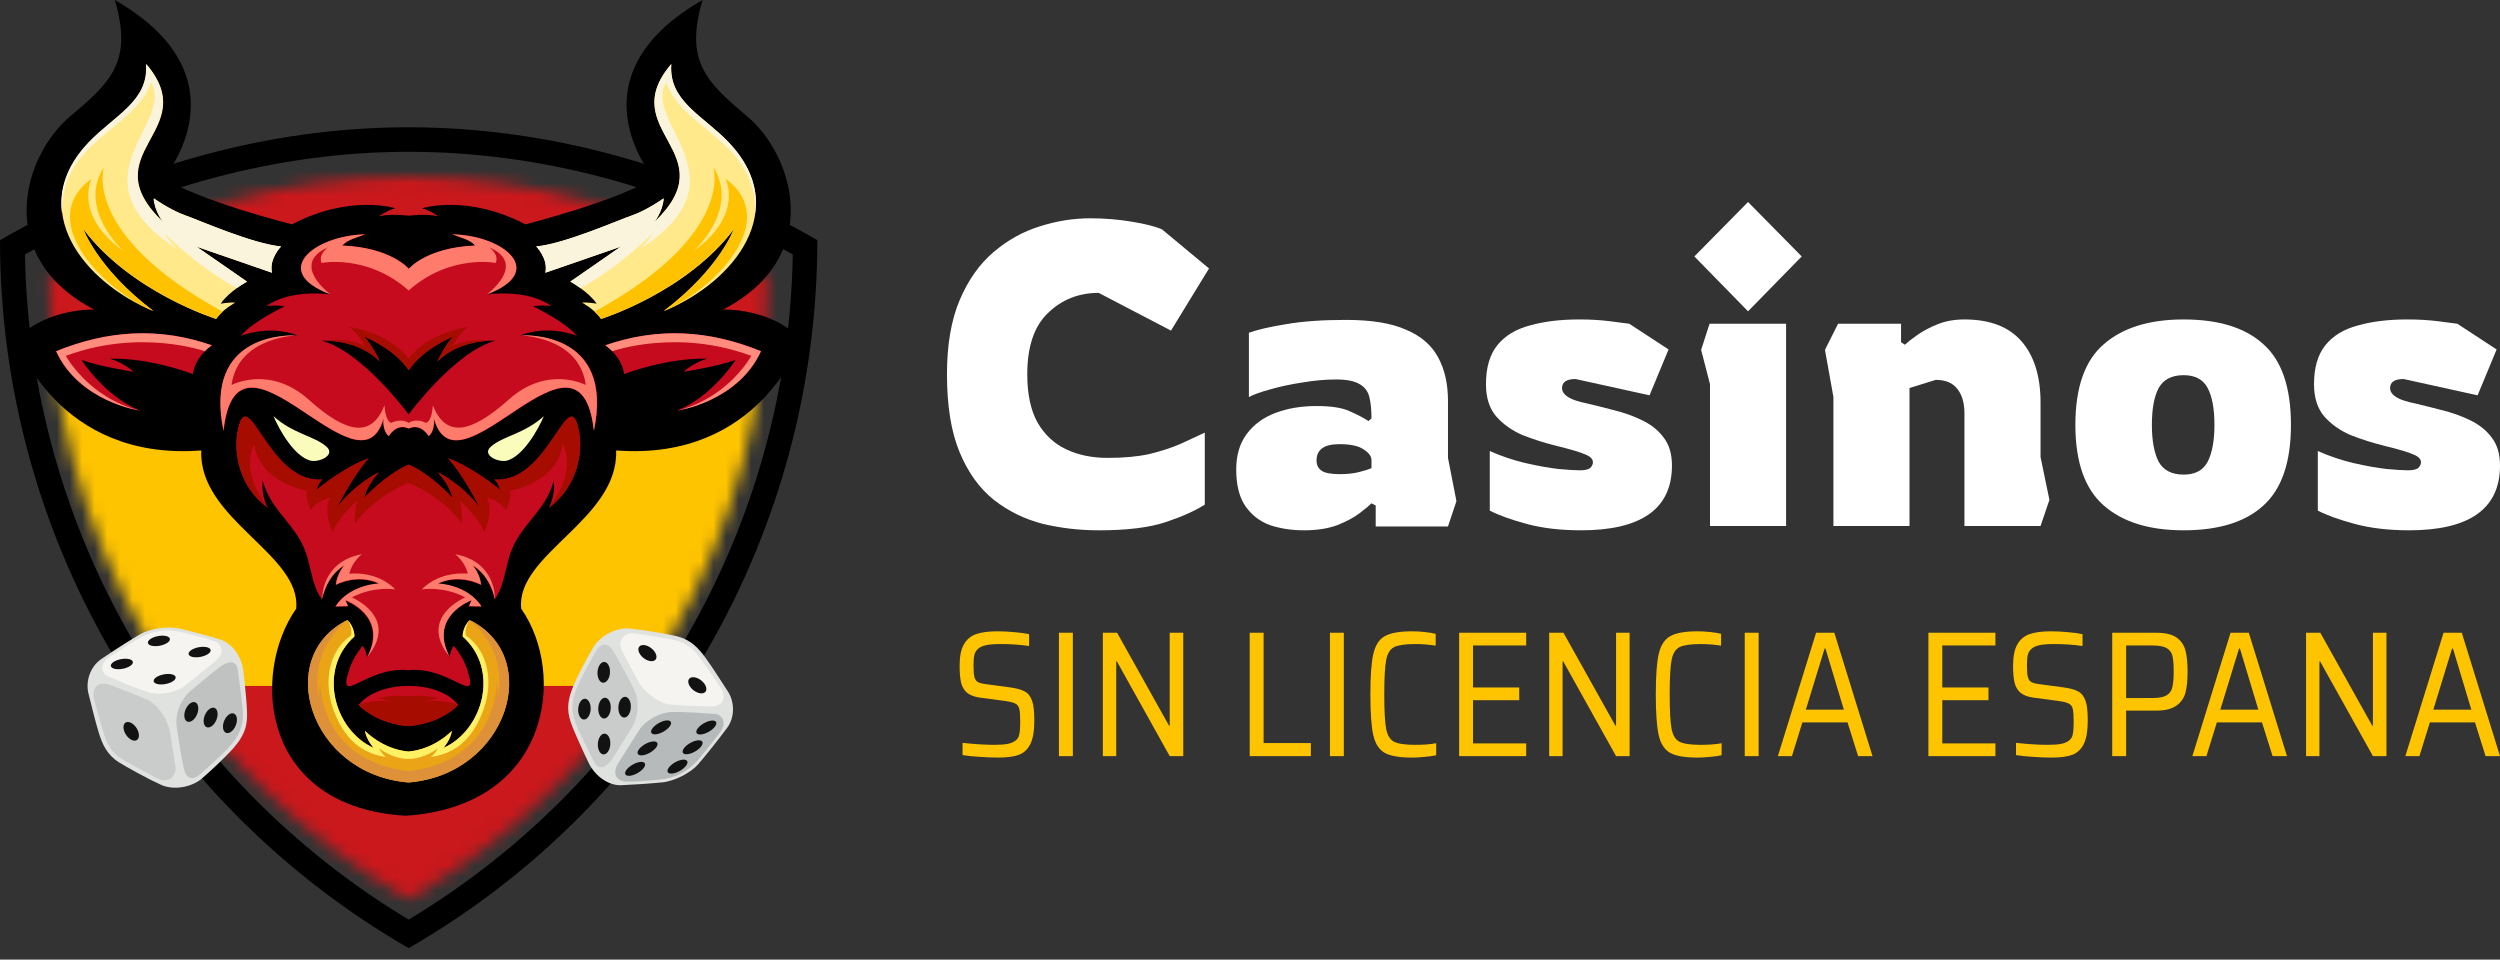 <svg fill="none" height="76" viewBox="0 0 198 76" width="198" xmlns="http://www.w3.org/2000/svg" xmlns:xlink="http://www.w3.org/1999/xlink"><rect x="0" y="0" width="198" height="76" fill="#333333" stroke="none"/><mask id="a" height="58" maskUnits="userSpaceOnUse" width="58" x="3" y="14"><path d="m3.887 21.875c8.819-5.102 18.631-7.871 28.444-7.871 9.812 0 19.625 2.769 28.444 7.871 0 20.377-10.837 39.197-28.444 49.37-17.607-10.173-28.444-28.994-28.444-49.37z" fill="#000"/></mask><g mask="url(#a)"><path d="m-34.677 6.936h132.93v23.118h-132.93z" fill="#ca181c"/><path d="m-34.677 54.328h132.93v23.118h-132.93z" fill="#ca181c"/><path d="m-34.677 30.053h132.93v24.274h-132.93z" fill="#ffc400"/></g><path d="m32.366 12.023c10.353 0 20.847 2.791 30.422 8.127-.177 10.636-3.074 21.059-8.409 30.281-5.3 9.222-12.897 16.925-22.013 22.402-9.116-5.477-16.713-13.215-22.013-22.402-5.3-9.222-8.197-19.645-8.374-30.281 9.54-5.3 20.034-8.127 30.387-8.127v-1.943c-11.165 0-22.331 3.145-32.366 8.939 0 23.144 12.332 44.521 32.366 56.075 20.034-11.554 32.366-32.931 32.366-56.075-10.035-5.795-21.2-8.939-32.366-8.939z" fill="#000"/><g clip-rule="evenodd" fill-rule="evenodd"><path d="m32.366 17.083s-1.41-.185-2.349.05c0 0 .688-.503 1.292-.638 0 0-3.558-1.141-8.189 1.275 0 0-7.602-1.93-10.136-3.692 0 0 6.796-7.954-3.893-14.079 1.426 4.816-.252 6.461-3.49 9.179-3.776 3.138-6.159 11.176 1.863 15.338 0 0-3.876-.134-6.175 2.4 0 0 3.222 9.632 14.65 8.76-.218 5.471 7.954 8.223 7.518 12.535-3.591 5.118-2.836 15.724 8.676 16.395 11.512-.755 12.737-11.294 9.146-16.395-.453-4.313 7.719-7.065 7.518-12.535 11.428.873 14.65-8.76 14.65-8.76-2.299-2.534-6.175-2.4-6.175-2.4 8.021-4.162 5.638-12.183 1.863-15.338-3.239-2.719-4.917-4.363-3.49-9.179-10.689 6.125-3.893 14.079-3.893 14.079-2.534 1.745-10.136 3.692-10.136 3.692-4.632-2.416-8.189-1.275-8.189-1.275.604.151 1.292.638 1.292.638-.94-.235-2.349-.05-2.349-.05z" fill="#000"/><path d="m22.264 19.519s-.973.973-.722 2.081l-5.974-2.064 3.994 2.769s-1.443.789-2.081 1.745c0 0 .604-.117 1.158-.084 0 0-.99.52-1.527 1.292 0 0-6.779-2.114-10.538-7.149 0 0 1.108 3.155 5.571 6.528-5.605-2.333-10.085-8.072-5.135-13.324 2.064-2.182 4.816-3.289 4.581-6.242 4.548 5.336-4.464 6.998 1.359 12.535 0 0-.688-.856-.755-1.896 0 0 1.292.923 2.484 1.343 1.175.419 5.303 2.249 7.585 2.467z" fill="#ffe98a"/><path d="m17.632 24.684c-.185.168-.369.352-.503.571 0 0-6.779-2.114-10.538-7.149 0 0 1.108 3.155 5.571 6.528-3.843-1.544-9.498-7.149-4.9-10.488 0 0-1.494 2.853 2.517 5.739 0 0-3.692-3.323-1.544-6.662-.017 0-1.812 5.336 9.397 11.461z" fill="#fec200"/><path d="m22.264 19.519s-.973.973-.722 2.081l-5.974-2.064 3.994 2.769s-.369.201-.822.52c-3.39-1.913-5.689-4.346-5.689-4.346.352.688.99 1.259.99 1.259-8.625-5.605-.117-9.985-2.081-13.207-1.225 3.709-7.216 4.648-7.048 10.404-.252-1.829.302-3.759 2.064-5.622 2.064-2.182 4.816-3.289 4.581-6.242 4.548 5.336-4.464 6.998 1.359 12.535 0 0-.688-.856-.755-1.896 0 0 1.292.923 2.484 1.343 1.208.419 5.336 2.249 7.619 2.467z" fill="#faf4dc"/><path d="m21.66 32.957c1.51 1.393 3.256 1.577 4.195 2.417.755.654-.554 1.275-1.275 1.107-1.258-.336-2.433-2.366-2.92-3.524z" fill="#f9fcba"/><path d="m27.516 49.102s.554.52.554 1.309c-2.937 2.618-1.628 7.417 1.527 8.827 0 0-.604-.671-.688-1.359 0 0 1.326 1.443 3.44 1.645 2.114-.201 3.44-1.645 3.44-1.645-.084.688-.671 1.359-.671 1.359 3.155-1.41 4.481-6.209 1.527-8.827 0-.789.554-1.309.554-1.309 5.89 2.937 2.987 12.233-4.85 12.871-7.82-.638-10.723-9.934-4.833-12.871z" fill="#eaa416"/><path d="m27.516 49.102c.017.017.554.537.554 1.309-2.937 2.618-1.628 7.417 1.527 8.827 0 0-.604-.671-.688-1.359 0 0 1.326 1.443 3.44 1.645 2.114-.201 3.44-1.645 3.44-1.645-.084.688-.671 1.359-.671 1.359 3.155-1.41 4.481-6.209 1.527-8.827 0-.772.537-1.292.554-1.309-.017.017-.386.503-.319 1.208 1.93 1.343 2.148 3.893 1.41 5.907-1.124 3.121-3.088 3.558-4.162 3.742 0 0 .386-.302.537-.688 0 0-.99.822-2.316.839-1.343-.017-2.316-.839-2.316-.839.151.386.537.688.537.688-1.057-.185-3.037-.621-4.162-3.742-.738-2.03-.503-4.581 1.409-5.907.084-.705-.285-1.192-.302-1.208z" fill="#fef163"/><path d="m32.366 61.972c-7.837-.638-10.74-9.934-4.85-12.871 0 0-3.088 2.265-2.232 6.159 0 0-.05-.738.084-1.208 0 0-.151 6.159 6.981 7.031 7.132-.873 6.981-7.031 6.981-7.031.151.47.084 1.208.084 1.208.856-3.893-2.232-6.159-2.232-6.159 5.924 2.937 3.021 12.233-4.816 12.871z" fill="#de9138"/><path d="m16.776 27.348s-1.292.822-1.494 2.282c0 0-3.256-1.292-6.612-1.225 0 0 1.007.235 1.913 1.04 0 0-2.719-.419-4.128-.94 0 0 1.779 2.836 4.615 4.011 0 0-4.766-.671-6.628-4.699 4.095-1.661 8.139-1.93 12.334-.47z" fill="#c60b1e"/><path d="m16.776 27.348s-.252.168-.554.47c0 0-5.118-1.829-11.008.369 0 0 1.796 3.323 5.857 4.329 0 0-4.766-.671-6.628-4.699 4.095-1.661 8.139-1.93 12.334-.47z" fill="#ff8c7c"/><path d="m32.366 32.822s3.658-4.984 6.88-5.84c0 0-2.802-.168-4.615 1.645 0 0 .755-1.561 1.309-1.997 0 0-2.383.923-3.574 2.685-1.191-1.762-3.591-2.685-3.591-2.685.554.436 1.309 1.997 1.309 1.997-1.812-1.812-4.615-1.645-4.615-1.645 3.239.856 6.897 5.84 6.897 5.84zm3.457-14.264c4.061.084 7.568 2.937 2.719 4.766 0 0 3.205-.487 5.118.923 0 0-.671-.117-1.443.017 0 0 2.417 1.124 3.474 2.333 0 0-2.265-.94-4.514-.017 0 0 7.585-.604 5.873 7.551-1.091-9.968-10.79 5.722-12.67-.973 0 0 .117.957-.419 1.393 0 0-.587-1.057-1.577-.604-.99-.453-1.577.604-1.577.604-.537-.436-.419-1.393-.419-1.393-1.879 6.679-11.596-8.995-12.67.973-1.712-8.155 5.873-7.551 5.873-7.551-2.265-.906-4.514.017-4.514.017 1.057-1.225 3.474-2.333 3.474-2.333-.772-.134-1.443-.017-1.443-.017 1.913-1.41 5.118-.923 5.118-.923-4.85-1.812-1.342-4.665 2.719-4.766-.587.235-1.393.403-1.812.889 3.876.151 5.269 1.846 5.269 1.846s1.393-1.695 5.269-1.846c-.453-.487-1.259-.654-1.846-.889z" fill="#c60b1e"/><path d="m41.159 26.565h.017c.436-.034 7.501-.352 5.856 7.551-1.091-9.968-10.79 5.722-12.67-.973 0 0 .117.957-.419 1.393 0 0-.587-1.057-1.577-.604-.99-.453-1.577.604-1.577.604-.537-.436-.419-1.393-.419-1.393-1.879 6.679-11.596-8.995-12.67.973-1.645-7.904 5.403-7.568 5.856-7.551h.017s-4.699.05-5.236 3.927c0 0 3.021-1.611 6.108 1.158 3.088 2.769 5.001 2.987 6.008.453 0 0 .034 1.225.537 1.393 0 0 .738-.419 1.376 0 .638-.419 1.376 0 1.376 0 .503-.168.537-1.393.537-1.393 1.007 2.534 2.92 2.299 6.008-.453 3.088-2.769 6.108-1.158 6.108-1.158-.52-3.876-5.236-3.927-5.236-3.927z" fill="#ff7c6c"/><path d="m35.823 18.559c4.061.084 7.568 2.937 2.719 4.766 0 0 3.289-2.383.201-3.742 0 0 .805.537.52 1.242 0 0-3.625-.722-6.897 2.182-3.272-2.903-6.897-2.182-6.897-2.182-.285-.705.52-1.242.52-1.242-3.088 1.359.201 3.742.201 3.742-4.85-1.812-1.343-4.665 2.719-4.766-.587.235-1.393.403-1.812.889 3.876.151 5.269 1.846 5.269 1.846s1.393-1.695 5.269-1.846c-.419-.487-1.225-.654-1.812-.889z" fill="#ff7c6c"/><path d="m42.468 19.519s.973.973.722 2.081l5.974-2.064-3.994 2.769s1.443.789 2.081 1.745c0 0-.604-.117-1.158-.084 0 0 .99.52 1.527 1.292 0 0 6.779-2.114 10.538-7.149 0 0-1.107 3.155-5.571 6.528 5.622-2.316 10.102-8.072 5.152-13.324-2.064-2.182-4.816-3.289-4.581-6.242-4.548 5.336 4.464 6.998-1.359 12.535 0 0 .688-.856.755-1.896 0 0-1.292.923-2.484 1.343-1.208.419-5.336 2.249-7.602 2.467z" fill="#ffe98a"/><path d="m47.083 24.684c.185.168.369.352.503.571 0 0 6.779-2.114 10.538-7.149 0 0-1.108 3.155-5.571 6.528 3.843-1.544 9.481-7.149 4.9-10.488 0 0 1.493 2.853-2.517 5.739 0 0 3.692-3.323 1.544-6.662.017 0 1.812 5.336-9.397 11.461z" fill="#fec200"/><path d="m42.468 19.519s.973.973.722 2.081l5.974-2.064-3.994 2.769s.369.201.822.52c3.39-1.913 5.689-4.346 5.689-4.346-.352.688-.99 1.259-.99 1.259 8.625-5.605.117-9.985 2.081-13.207 1.225 3.709 7.216 4.648 7.048 10.404.252-1.829-.302-3.759-2.064-5.622-2.064-2.182-4.816-3.289-4.581-6.242-4.548 5.336 4.464 6.998-1.359 12.535 0 0 .688-.856.755-1.896 0 0-1.292.923-2.484 1.343-1.225.419-5.353 2.249-7.619 2.467z" fill="#faf4dc"/><path d="m43.072 32.957c-1.51 1.393-3.256 1.577-4.195 2.417-.755.654.554 1.275 1.275 1.107 1.242-.336 2.433-2.366 2.92-3.524z" fill="#f9fcba"/><path d="m32.366 36.802s1.494.537 3.474 2.635c0 0-.134-.889-1.158-2.03 0 0 1.812.856 3.323 2.786 0 0-1.41-2.735-2.517-3.893 0 0 1.645.503 4.128 2.5 0 0-.134-.554-.453-.822 4.38.352 5.924-8.105 6.712-3.709.269 1.494-.084 4.229-2.4 5.941 0 0 .537-.957.386-2.148-.554 2.114-2.047 3.071-3.021 4.816-.873 1.577-.722 3.256-1.661 4.598 0 0-.269-1.779-1.762-2.685 0 0 .587.638.671 1.544 0 0-1.645-.923-3.423-.101 0 0 2.299.05 3.457 1.812l-.99-.017.201-.47s-3.44 1.242-1.728 4.497c0 0 .067-.587.336-.906 0 0 .688.772 1.024 1.762 1.107 3.306-1.275-.201-4.632.168-3.356-.369-5.739 3.155-4.631-.168.336-.99 1.024-1.762 1.024-1.762.269.336.336.906.336.906 1.712-3.256-1.728-4.497-1.728-4.497l.201.47-.99.017c1.158-1.762 3.457-1.812 3.457-1.812-1.779-.822-3.423.101-3.423.101.084-.906.671-1.544.671-1.544-1.494.906-1.762 2.685-1.762 2.685-.94-1.326-.789-3.004-1.661-4.598-.957-1.745-2.45-2.702-3.021-4.816-.151 1.191.386 2.148.386 2.148-2.333-1.695-2.668-4.447-2.4-5.941.805-4.397 2.349 4.061 6.712 3.709-.319.269-.453.822-.453.822 2.484-1.997 4.128-2.5 4.128-2.5-1.107 1.158-2.517 3.893-2.517 3.893 1.527-1.93 3.323-2.786 3.323-2.786-1.024 1.141-1.158 2.03-1.158 2.03 2.047-2.098 3.541-2.635 3.541-2.635z" fill="#c60b1e"/><path d="m25.519 47.452s.269-1.779 1.762-2.685c0 0-.587.638-.671 1.544 0 0 1.645-.923 3.423-.101 0 0-2.299.05-3.457 1.812l.99-.017-.201-.47s3.44 1.242 1.728 4.497c2.567-3.155-1.225-4.715-1.225-4.715 1.712-.923 3.44-.638 3.44-.638-1.494-1.527-3.641-1.242-3.641-1.242.185-.906.99-1.544.99-1.544-3.272.621-3.138 3.558-3.138 3.558zm13.676 0s-.269-1.779-1.762-2.685c0 0 .587.638.671 1.544 0 0-1.645-.923-3.423-.101 0 0 2.299.05 3.457 1.812l-.99-.017.201-.47s-3.44 1.242-1.728 4.497c-2.567-3.155 1.225-4.715 1.225-4.715-1.712-.923-3.44-.638-3.44-.638 1.494-1.527 3.642-1.242 3.642-1.242-.185-.906-.99-1.544-.99-1.544 3.289.621 3.138 3.558 3.138 3.558z" fill="#ff7c6c"/><path d="m32.366 36.802s1.494.537 3.474 2.635c0 0-.134-.889-1.158-2.03 0 0 1.812.856 3.323 2.786 0 0-1.41-2.735-2.517-3.893 0 0 1.645.503 4.128 2.5 0 0-.134-.554-.453-.822 4.38.352 5.924-8.105 6.712-3.709.269 1.494-.084 4.229-2.4 5.941 2.366-3.088 1.091-5.018 1.091-5.018-.436 3.071-4.162 3.675-4.162 3.675.151.503-.319 1.561-.319 1.561-.352-.688-1.527-1.04-1.527-1.04.604 1.057-.201 2.769-.201 2.769-.352-1.057-1.963-2.551-1.963-2.551.268.789.184 1.846.184 1.846-1.628-2.215-4.229-3.205-4.229-3.205s-2.584.99-4.229 3.205c0 0-.084-1.057.185-1.846 0 0-1.611 1.494-1.963 2.551 0 0-.805-1.712-.201-2.769 0 0-1.191.352-1.527 1.04 0 0-.47-1.074-.319-1.561 0 0-3.725-.604-4.162-3.675 0 0-1.259 1.93 1.091 5.018-2.333-1.695-2.668-4.447-2.4-5.941.805-4.397 2.349 4.061 6.712 3.709-.319.269-.453.822-.453.822 2.484-1.997 4.128-2.5 4.128-2.5-1.107 1.158-2.517 3.893-2.517 3.893 1.527-1.93 3.323-2.786 3.323-2.786-1.024 1.141-1.158 2.03-1.158 2.03 2.014-2.098 3.507-2.635 3.507-2.635z" fill="#a70c00"/><path d="m36.292 55.831s-1.292 1.46-3.943 1.678c-2.651-.218-3.943-1.678-3.943-1.678 1.611-2.014 6.31-2.014 7.887 0z" fill="#c60b1e"/><path d="m36.292 55.831s-1.292 1.46-3.943 1.678c-2.651-.218-3.943-1.678-3.943-1.678s1.242-.52 2.769-.235c0 0-.889-.269-1.292-.269 0 0 1.275-.369 2.45-.168 1.175-.201 2.45.168 2.45.168-.403 0-1.292.269-1.292.269 1.561-.285 2.802.235 2.802.235z" fill="#a70c00"/><path d="m47.939 27.348s1.292.822 1.494 2.282c0 0 3.256-1.292 6.612-1.225 0 0-1.007.235-1.913 1.04 0 0 2.719-.419 4.128-.94 0 0-1.779 2.836-4.615 4.011 0 0 4.766-.671 6.628-4.699-4.078-1.661-8.122-1.93-12.334-.47z" fill="#c60b1e"/><path d="m47.939 27.348s.252.168.554.47c0 0 5.118-1.829 11.008.369 0 0-1.796 3.323-5.856 4.329 0 0 4.766-.671 6.628-4.699-4.078-1.661-8.122-1.93-12.334-.47z" fill="#ff8c7c"/><path d="m25.486 26.981s2.802-.168 4.615 1.645c0 0-.755-1.561-1.309-1.997 0 0 2.383.923 3.591 2.685 1.191-1.762 3.574-2.685 3.574-2.685-.554.436-1.309 1.997-1.309 1.997 1.812-1.812 4.615-1.645 4.615-1.645s-2.282-.269-3.457.436c0 0 .571-.99 1.258-1.527 0 0-3.172.436-4.699 2.517-1.527-2.081-4.699-2.517-4.699-2.517.688.537 1.259 1.527 1.259 1.527-1.158-.705-3.44-.436-3.44-.436z" fill="#a70c00"/></g><path d="m8.018 52.199c1.158-.797 2.613-1.701 3.111-1.984.745-.424 2.148-.655 3.148-.418 1.045.247 2.297.591 3.136.84.908.268 1.712 1.286 1.861 2.511.133 1.09.257 2.466.287 3.102.049 1.03-.06 1.853-1.093 3.022-.673.762-1.921 1.909-2.475 2.384-.801.688-2.22.959-3.229.506-1.009-.453-2.76-1.417-3.339-1.784-.982-.625-1.324-1.466-1.595-2.323-.271-.858-.665-2.508-.823-3.127-.226-.881.071-2.079 1.011-2.725z" fill="#e0e2e0"/><path d="m8.691 52.02c.864-.558 2.066-1.354 2.527-1.581.944-.465 1.946-.674 3.199-.365 1.164.287 1.988.488 2.576.719.588.231.9.922.01 1.623-.89.702-2.024 1.642-2.494 1.987-.47.345-1.746.773-2.906.375-1.16-.398-2.405-.937-3.024-1.201s-.693-1.038.112-1.558z" fill="#f5f4f0"/><path d="m7.468 55.464c-.239-.862.172-1.627 1.302-1.202 1.13.424 2.118.83 2.827 1.123.844.349 1.707 1.564 1.887 2.683s.302 2.01.412 2.62-.427 1.508-1.555.902c-1.128-.607-2.367-1.258-2.825-1.562-.688-.457-1.024-1.093-1.266-1.835-.242-.745-.654-2.273-.781-2.729z" fill="#cacccb"/><path d="m15.147 54.667c.887-.737 1.927-1.596 2.299-1.871.372-.275 1.258-.693 1.388.252.13.945.383 2.806.405 3.417.021.613-.038 1.433-.859 2.433-.606.738-1.951 1.915-2.493 2.401-.542.488-1.123.51-1.344-.491-.222-1.001-.485-2.817-.562-3.359-.077-.54.078-1.878 1.167-2.783z" fill="#c0c2c2"/><path d="m12.658 51.141c.481-.091.838-.336.798-.547-.04-.211-.462-.307-.943-.216-.481.091-.838.336-.798.547s.462.307.943.216z" fill="#121212"/><path d="m9.723 52.967c.481-.091.838-.336.798-.547-.04-.211-.462-.307-.943-.216-.481.091-.838.336-.798.547.04.211.462.307.943.216z" fill="#121212"/><path d="m15.882 52.025c.481-.091.838-.336.798-.547-.04-.211-.462-.307-.943-.216s-.838.336-.798.547c.04.211.462.307.943.216z" fill="#121212"/><path d="m13.114 54.174c.481-.091.838-.336.798-.547-.04-.211-.462-.307-.943-.216-.481.091-.838.336-.798.547s.462.307.943.216z" fill="#121212"/><path d="m10.842 58.611c.229-.149.213-.58-.036-.961s-.636-.57-.865-.42c-.229.149-.213.58.036.961.249.382.636.57.865.42z" fill="#121212"/><path d="m15.607 56.576c.174-.421.111-.847-.141-.951-.252-.104-.597.153-.771.574-.174.421-.111.847.141.951.252.104.597-.153.771-.574z" fill="#121212"/><path d="m17.137 57.019c.174-.421.111-.847-.141-.951-.252-.104-.597.153-.771.574-.174.421-.111.847.141.951.252.104.597-.153.771-.574z" fill="#121212"/><path d="m18.668 57.465c.174-.421.111-.847-.141-.951-.252-.104-.597.153-.771.574-.174.421-.111.847.141.951.252.104.597-.153.771-.574z" fill="#121212"/><path d="m57.575 57.666c-.838 1.13-1.921 2.456-2.3 2.885-.568.643-1.82 1.316-2.843 1.415-1.068.105-2.366.185-3.24.222-.946.04-2.036-.662-2.574-1.774-.479-.989-1.042-2.25-1.277-2.842-.38-.959-.543-1.772.055-3.212.39-.938 1.201-2.429 1.57-3.056.535-.911 1.79-1.626 2.891-1.523 1.101.101 3.07.446 3.737.607 1.132.274 1.727.959 2.262 1.681.535.723 1.441 2.158 1.792 2.693.5.76.607 1.988-.072 2.905z" fill="#e0e2e0"/><path d="m56.998 58.052c-.637.808-1.516 1.95-1.879 2.315-.743.745-1.623 1.269-2.909 1.383-1.194.105-2.039.182-2.671.153s-1.15-.58-.535-1.532 1.383-2.21 1.716-2.688 1.403-1.296 2.628-1.296c1.225.001 2.579.107 3.249.157.671.049.993.756.399 1.508z" fill="#b7baba"/><path d="m57.037 54.398c.506.738.364 1.595-.842 1.559-1.206-.035-2.273-.1-3.039-.148-.911-.056-2.121-.927-2.654-1.927-.533-1-.937-1.804-1.238-2.345-.301-.542-.085-1.566 1.18-1.357 1.264.208 2.647.423 3.178.562.799.209 1.324.702 1.793 1.326.47.625 1.354 1.938 1.622 2.329z" fill="#f5f4f0"/><path d="m50.03 57.64c-.6.985-1.306 2.133-1.57 2.515-.263.382-.965 1.063-1.395.212-.428-.852-1.272-2.53-1.489-3.103-.217-.573-.428-1.369.025-2.579.334-.894 1.227-2.444 1.581-3.08.354-.637.897-.847 1.43.03.533.876 1.372 2.508 1.619 2.995.25.485.536 1.801-.201 3.01z" fill="#cacccb"/><path d="m53.848 61.053c.425-.242.684-.59.578-.776s-.537-.141-.962.101c-.425.242-.684.59-.578.776.106.186.537.141.962-.101z" fill="#121212"/><path d="m56.133 57.957c.425-.242.684-.59.578-.776-.106-.186-.537-.141-.962.101-.425.242-.684.59-.578.776.106.186.537.141.962-.101z" fill="#121212"/><path d="m50.494 61.231c.425-.242.684-.59.578-.776-.106-.186-.537-.141-.962.101s-.684.59-.578.776c.106.186.537.141.962-.101z" fill="#121212"/><path d="m52.55 57.945c.425-.242.684-.59.578-.776-.106-.186-.537-.141-.962.101-.425.242-.684.59-.578.776.106.186.537.141.962-.101z" fill="#121212"/><path d="m55.046 59.522c.425-.242.684-.59.578-.776-.106-.186-.537-.141-.962.101s-.684.59-.578.776c.106.186.537.141.962-.101z" fill="#121212"/><path d="m51.477 59.611c.425-.242.684-.59.578-.776-.106-.186-.537-.141-.962.101-.425.242-.684.59-.578.776.106.186.537.141.962-.101z" fill="#121212"/><path d="m51.926 52.235c.168-.215.014-.617-.345-.898-.359-.28-.786-.333-.955-.118-.168.215-.014.617.345.898.359.28.786.333.955.118z" fill="#121212"/><path d="m55.877 54.783c.168-.215.014-.617-.345-.898-.359-.28-.786-.333-.955-.118-.168.215-.014.617.345.898s.786.333.955.118z" fill="#121212"/><path d="m49.962 56.041c.028-.455-.169-.837-.442-.854-.272-.017-.516.338-.544.792-.028.455.169.837.442.854s.516-.338.544-.792z" fill="#121212"/><path d="m48.37 56.115c.028-.455-.169-.837-.442-.854-.272-.017-.516.338-.544.792-.028.455.169.837.442.854.272.017.516-.338.544-.792z" fill="#121212"/><path d="m48.336 58.957c.028-.455-.169-.837-.442-.854-.272-.017-.516.338-.544.792-.028.455.169.837.442.854.272.017.516-.338.544-.792z" fill="#121212"/><path d="m48.309 53.281c.028-.455-.169-.837-.442-.854-.272-.017-.516.338-.544.792-.028.455.169.837.442.854.272.017.516-.338.544-.792z" fill="#121212"/><path d="m46.779 56.195c.028-.455-.169-.837-.442-.854-.272-.017-.516.338-.544.792-.028.455.169.837.442.854.272.017.516-.338.544-.792z" fill="#121212"/><path d="m87.018 42c-1.518 0-2.991-.17-4.419-.509-1.428-.362-2.723-.996-3.883-1.901-1.138-.905-2.042-2.161-2.712-3.768-.669-1.607-1.004-3.666-1.004-6.178 0-2.331.335-4.288 1.004-5.872.67-1.584 1.562-2.851 2.678-3.801s2.332-1.629 3.649-2.037c1.339-.43 2.678-.645 4.017-.645 1.138 0 2.243.09 3.314.272 1.094.181 1.886.385 2.377.611l3.716 3.089-3.013 4.922-5.725-2.987c-1.585 0-2.924.532-4.017 1.595-1.094 1.041-1.64 2.659-1.64 4.854 0 1.561.268 2.829.803 3.802.558.973 1.317 1.686 2.276 2.138.96.453 2.053.679 3.281.679 1.294 0 2.399-.102 3.314-.305.915-.226 1.718-.486 2.41-.781.692-.317 1.35-.622 1.975-.916v5.702c-.781.498-1.819.962-3.113 1.392-1.294.43-3.058.645-5.289.645z" fill="#fff"/><path d="m103.266 42c-.96 0-1.852-.136-2.678-.407-.804-.294-1.451-.792-1.942-1.494s-.737-1.675-.737-2.919c0-1.131.279-2.071.837-2.817.558-.747 1.316-1.301 2.276-1.663.96-.362 2.042-.543 3.247-.543 1.161 0 2.031.136 2.612.407.58.249 1.082.509 1.506.781l.234-.204c0-.679-.055-1.245-.167-1.697-.112-.453-.368-.792-.77-1.018-.402-.249-1.027-.373-1.875-.373-.825 0-1.707.079-2.644.238-.915.136-1.764.317-2.545.543-.758.204-1.328.407-1.707.611v-5.091c.692-.249 1.674-.475 2.946-.679 1.294-.226 2.879-.339 4.754-.339 2.008 0 3.593.26 4.754.781 1.182.498 2.03 1.233 2.544 2.206.513.95.77 2.093.77 3.428v4.514l.669 3.428-.669 2.003h-5.725v-1.663l-.335-.17c-.178.181-.491.441-.937.781s-1.038.656-1.774.95c-.737.272-1.618.407-2.645.407zm2.846-4.447c.602 0 1.115-.057 1.54-.17.446-.113.77-.215.97-.305v-.645c0-.294-.212-.577-.636-.849-.401-.272-1.037-.407-1.908-.407-1.205 0-1.808.43-1.808 1.29 0 .362.134.634.402.815s.748.272 1.44.272z" fill="#fff"/><path d="m125.221 42c-1.629 0-3.069-.17-4.319-.509-1.249-.34-2.22-.69-2.912-1.052v-4.718c.915.407 1.852.724 2.812.95.982.226 1.864.385 2.645.475.781.068 1.339.102 1.674.102.379 0 .647-.057.803-.17.156-.136.234-.294.234-.475 0-.249-.2-.453-.602-.611-.402-.181-1.161-.407-2.277-.679-.915-.226-1.807-.509-2.678-.849-.848-.362-1.551-.86-2.109-1.494-.536-.634-.803-1.482-.803-2.546 0-1.312.301-2.342.904-3.089.602-.747 1.461-1.267 2.577-1.561 1.116-.317 2.422-.475 3.917-.475.848 0 1.641.045 2.377.136.737.09 1.261.158 1.573.204l3.114 2.037-1.507 3.632-5.858-1.29c-.714 0-1.071.238-1.071.713 0 .498.513.871 1.54 1.12.803.181 1.629.385 2.477.611.848.204 1.618.475 2.31.815.714.339 1.283.792 1.707 1.358.446.566.67 1.312.67 2.24 0 1.72-.614 3.01-1.842 3.869-1.205.837-2.99 1.256-5.356 1.256z" fill="#fff"/><path d="m138.445 24.655-4.252-4.345 4.252-4.311 4.251 4.311zm-3.013 17.005v-11.235l-.703-2.715.669-2.071h6.06v16.021z" fill="#fff"/><path d="m145.207 41.661v-10.217l-.67-3.734 1.038-2.071h4.988v1.46l.301.204c.246-.226.581-.486 1.005-.781.446-.317.982-.6 1.607-.849.624-.249 1.327-.373 2.109-.373 2.008 0 3.515.577 4.519 1.731 1.004 1.154 1.507 2.772 1.507 4.854v4.311l.703 3.394-.703 2.071h-6.026v-8.893c0-.86-.19-1.516-.569-1.969-.358-.475-.927-.713-1.708-.713l-2.075.645v10.93z" fill="#fff"/><path d="m172.94 42c-2.723 0-4.832-.656-6.327-1.969-1.496-1.312-2.243-3.439-2.243-6.381 0-2.964.747-5.091 2.243-6.381 1.495-1.312 3.604-1.969 6.327-1.969 2.79 0 4.899.656 6.327 1.969 1.451 1.29 2.176 3.417 2.176 6.381 0 2.942-.725 5.069-2.176 6.381-1.428 1.312-3.537 1.969-6.327 1.969zm0-4.412c.915 0 1.551-.34 1.908-1.018.357-.702.536-1.675.536-2.919 0-1.267-.179-2.24-.536-2.919-.357-.679-.993-1.018-1.908-1.018-.937 0-1.596.339-1.975 1.018-.357.679-.536 1.652-.536 2.919 0 1.245.179 2.218.536 2.919.379.679 1.038 1.018 1.975 1.018z" fill="#fff"/><path d="m190.802 42c-1.629 0-3.068-.17-4.318-.509-1.25-.34-2.221-.69-2.913-1.052v-4.718c.915.407 1.853.724 2.812.95.982.226 1.864.385 2.645.475.781.068 1.339.102 1.674.102.379 0 .647-.057.803-.17.157-.136.235-.294.235-.475 0-.249-.201-.453-.603-.611-.402-.181-1.16-.407-2.276-.679-.915-.226-1.808-.509-2.678-.849-.849-.362-1.552-.86-2.11-1.494-.535-.634-.803-1.482-.803-2.546 0-1.312.301-2.342.904-3.089.603-.747 1.462-1.267 2.578-1.561 1.116-.317 2.421-.475 3.916-.475.849 0 1.641.045 2.377.136.737.09 1.261.158 1.574.204l3.113 2.037-1.506 3.632-5.859-1.29c-.714 0-1.071.238-1.071.713 0 .498.513.871 1.54 1.12.803.181 1.629.385 2.477.611.848.204 1.618.475 2.31.815.714.339 1.283.792 1.707 1.358.447.566.67 1.312.67 2.24 0 1.72-.614 3.01-1.841 3.869-1.205.837-2.991 1.256-5.357 1.256z" fill="#fff"/><path d="m79.081 60c-.477 0-.977-.019-1.499-.057-.513-.028-.963-.076-1.348-.142v-.966c.972.104 1.811.156 2.517.156.44 0 .784-.024 1.032-.071.257-.047.468-.133.633-.256.165-.114.271-.284.316-.511.046-.237.069-.554.069-.952 0-.502-.023-.852-.069-1.051-.046-.199-.151-.341-.316-.426-.156-.085-.44-.156-.853-.213l-1.939-.256c-.468-.066-.821-.204-1.059-.412-.229-.208-.381-.478-.454-.81-.073-.331-.11-.767-.11-1.307 0-.729.11-1.288.33-1.676.22-.398.541-.672.963-.824.431-.151.995-.227 1.692-.227.477 0 .94.024 1.389.071.459.038.834.09 1.128.156v.938c-.678-.104-1.435-.156-2.269-.156-.468 0-.839.028-1.114.085-.275.057-.486.147-.633.27-.156.123-.261.289-.316.497-.046.199-.069.478-.069.838 0 .417.023.72.069.909.046.189.138.327.275.412.138.076.362.133.674.17l1.898.256c.495.066.871.171 1.128.312.266.133.463.379.591.739.119.303.179.833.179 1.591 0 .805-.105 1.42-.316 1.847-.211.417-.518.701-.921.852-.394.142-.926.213-1.595.213z" fill="#ffc400"/><path d="m83.868 59.886v-9.773h1.1v9.773z" fill="#ffc400"/><path d="m92.641 59.886-4.181-7.5h-.055v7.5h-1.059v-9.773h1.128l4.112 7.358h.055v-7.358h1.073v9.773z" fill="#ffc400"/><path d="m98.977 59.886v-9.773h1.101v8.736h3.741v1.037z" fill="#ffc400"/><path d="m105.331 59.886v-9.773h1.1v9.773z" fill="#ffc400"/><path d="m113.746 59.815c-.247.057-.55.1-.907.128-.349.038-.683.057-1.004.057-.991 0-1.71-.123-2.16-.369-.449-.256-.751-.72-.907-1.392-.156-.682-.234-1.761-.234-3.239 0-1.468.078-2.538.234-3.21.156-.682.458-1.151.907-1.406.459-.256 1.179-.384 2.16-.384.321 0 .655.019 1.004.057.357.038.646.085.866.142v.938c-.532-.085-1.068-.128-1.609-.128-.798 0-1.357.081-1.678.241s-.532.502-.633 1.023c-.1.521-.151 1.43-.151 2.727s.051 2.206.151 2.727c.101.521.312.862.633 1.023s.88.241 1.678.241c.651 0 1.201-.043 1.65-.128z" fill="#ffc400"/><path d="m115.565 59.886v-9.773h5.309v1.009h-4.209v3.324h3.659v1.008h-3.659v3.423h4.209v1.009z" fill="#ffc400"/><path d="m127.992 59.886-4.181-7.5h-.055v7.5h-1.059v-9.773h1.128l4.112 7.358h.055v-7.358h1.073v9.773z" fill="#ffc400"/><path d="m136.351 59.815c-.247.057-.55.1-.908.128-.348.038-.683.057-1.004.057-.99 0-1.71-.123-2.159-.369-.449-.256-.752-.72-.908-1.392-.155-.682-.233-1.761-.233-3.239 0-1.468.078-2.538.233-3.21.156-.682.459-1.151.908-1.406.459-.256 1.178-.384 2.159-.384.321 0 .656.019 1.004.057.358.038.647.085.867.142v.938c-.532-.085-1.068-.128-1.609-.128-.798 0-1.357.081-1.678.241s-.532.502-.633 1.023c-.101.521-.151 1.43-.151 2.727s.05 2.206.151 2.727c.101.521.312.862.633 1.023s.88.241 1.678.241c.651 0 1.201-.043 1.65-.128z" fill="#ffc400"/><path d="m138.183 59.886v-9.773h1.101v9.773z" fill="#ffc400"/><path d="m147.163 59.886-.839-2.671h-3.576l-.825 2.671h-1.114l3.026-9.773h1.444l3.026 9.773zm-2.586-8.523h-.068l-1.486 4.844h3.012z" fill="#ffc400"/><path d="m152.729 59.886v-9.773h5.309v1.009h-4.209v3.324h3.659v1.008h-3.659v3.423h4.209v1.009z" fill="#ffc400"/><path d="m162.515 60c-.476 0-.976-.019-1.499-.057-.513-.028-.963-.076-1.348-.142v-.966c.972.104 1.811.156 2.517.156.44 0 .784-.024 1.032-.071.257-.047.467-.133.632-.256.165-.114.271-.284.317-.511.046-.237.069-.554.069-.952 0-.502-.023-.852-.069-1.051-.046-.199-.152-.341-.317-.426-.155-.085-.44-.156-.852-.213l-1.94-.256c-.467-.066-.82-.204-1.059-.412-.229-.208-.38-.478-.453-.81-.074-.331-.11-.767-.11-1.307 0-.729.11-1.288.33-1.676.22-.398.541-.672.962-.824.431-.151.995-.227 1.692-.227.477 0 .94.024 1.389.071.459.038.835.09 1.128.156v.938c-.679-.104-1.435-.156-2.269-.156-.468 0-.839.028-1.114.085-.275.057-.486.147-.633.27-.156.123-.261.289-.316.497-.046.199-.069.478-.069.838 0 .417.023.72.069.909.045.189.137.327.275.412.137.076.362.133.674.17l1.898.256c.495.066.871.171 1.127.312.266.133.463.379.592.739.119.303.179.833.179 1.591 0 .805-.106 1.42-.317 1.847-.211.417-.518.701-.921.852-.395.142-.926.213-1.596.213z" fill="#ffc400"/><path d="m167.288 50.114h3.494c.715 0 1.251.128 1.609.384.358.256.591.601.701 1.037.11.426.165.98.165 1.662 0 .672-.055 1.222-.165 1.648-.11.426-.348.772-.715 1.037-.357.265-.894.398-1.609.398h-2.379v3.608h-1.101zm3.191 5.17c.504 0 .876-.071 1.114-.213.239-.142.39-.355.454-.639.073-.284.11-.696.11-1.236 0-.549-.032-.961-.096-1.236s-.216-.483-.454-.625c-.238-.142-.61-.213-1.114-.213h-2.104v4.162z" fill="#ffc400"/><path d="m179.989 59.886-.839-2.671h-3.576l-.825 2.671h-1.114l3.026-9.773h1.444l3.025 9.773zm-2.586-8.523h-.069l-1.485 4.844h3.012z" fill="#ffc400"/><path d="m187.935 59.886-4.181-7.5h-.055v7.5h-1.059v-9.773h1.128l4.112 7.358h.055v-7.358h1.073v9.773z" fill="#ffc400"/><path d="m196.858 59.886-.839-2.671h-3.575l-.826 2.671h-1.114l3.026-9.773h1.444l3.026 9.773zm-2.585-8.523h-.069l-1.485 4.844h3.012z" fill="#ffc400"/></svg>
